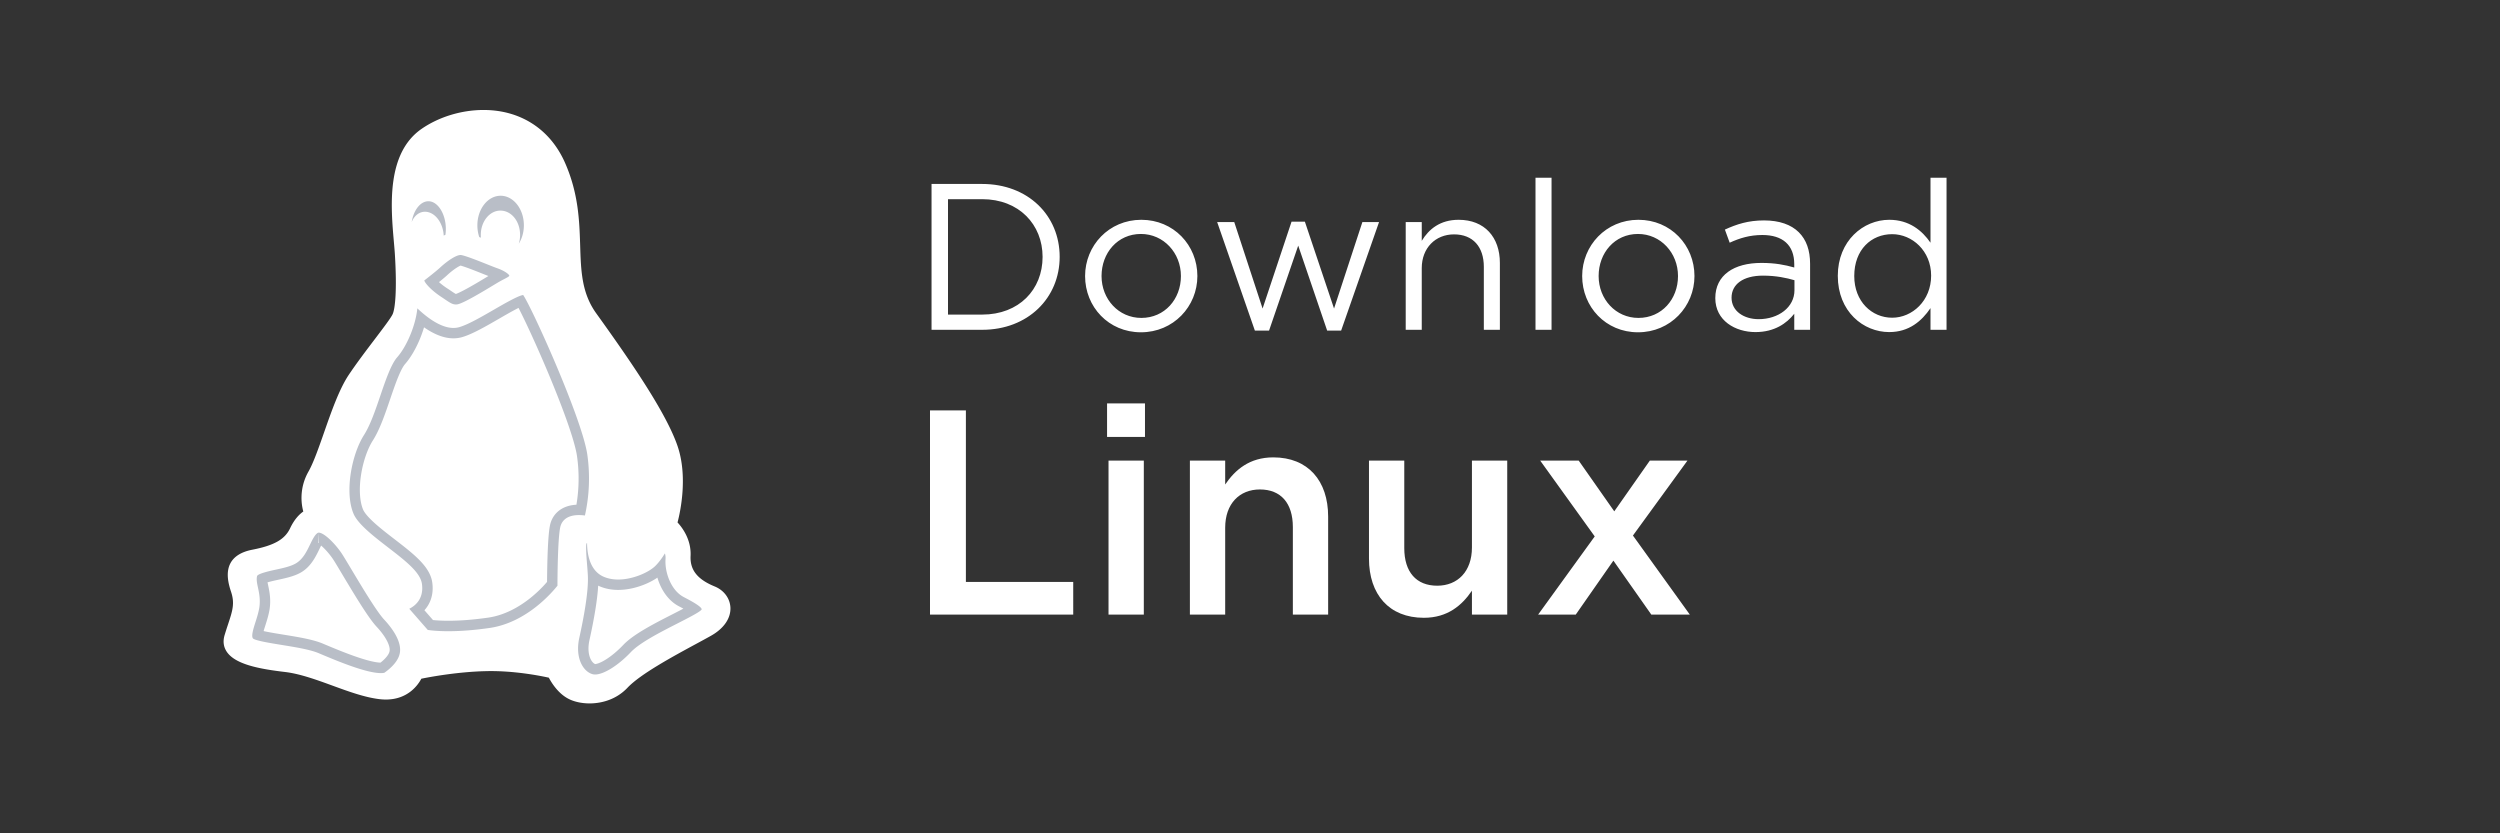 <svg xmlns="http://www.w3.org/2000/svg" width="120" height="40"><rect width="100%" height="100%" fill="#333333" stroke="none"/><g fill="none" fill-rule="evenodd"><g fill-rule="nonzero"><path d="M23.084 11.409a1.373 1.373 0 0 1-.007-.132c0-.644.422-1.168.94-1.168.531 0 .947.513.947 1.168 0 .148-.022.291-.064.423.156-.247.245-.558.245-.884 0-.783-.5-1.42-1.116-1.42-.615 0-1.116.637-1.116 1.42 0 .193.03.381.09.562l.08.03zm-2.779-1.239a.622.622 0 0 1 .095-.007c.413 0 .783.405.88.963.01.061.016.122.019.182l.081-.038c.014-.097.02-.187.02-.279 0-.722-.382-1.332-.835-1.332-.386 0-.71.424-.803.998.105-.261.298-.446.543-.487zm7.772 14.573a8.12 8.12 0 0 0 .114-2.922c-.246-1.718-2.663-7.066-3.079-7.663-.243.034-.887.407-1.41.709-.606.35-1.233.712-1.66.835a1.018 1.018 0 0 1-.277.038c-.623 0-1.298-.527-1.733-.942-.076.805-.505 1.827-.969 2.352-.293.336-.555 1.105-.809 1.848-.234.688-.477 1.4-.774 1.869-.602.937-.947 2.757-.51 3.792.213.501.981 1.094 1.66 1.617.828.639 1.544 1.19 1.623 1.748.093.658-.257 1.023-.607 1.196l.888 1.016c.137.02.467.06.985.06.606 0 1.278-.053 1.998-.157 1.767-.262 2.998-1.718 3.241-2.028.001-.41.014-2.232.133-2.802.047-.22.225-.586.898-.586.105 0 .204.009.288.02z" fill="#fff" style="&#10;stroke: #B9BEC7;&#10;"/><path d="M20.365 13.461c.035.135.341.48.818.793.068.043.132.086.191.127.265.18.383.254.573.228.28-.037 1.312-.662 1.752-.93l.11-.066c.164-.1.295-.168.4-.223.21-.108.228-.126.237-.166-.024-.061-.219-.225-.592-.354-.119-.042-.287-.11-.482-.187-.423-.169-1.001-.4-1.235-.441a.157.157 0 0 0-.03-.003c-.2 0-.603.25-1.004.623-.197.178-.582.48-.738.6zm-3.524 13.823c-.173-.29-.323-.542-.404-.667-.32-.497-.873-1.052-1.138-1.052a.08.08 0 0 0-.043.01c-.14.08-.26.325-.374.561-.158.327-.338.698-.67.899-.245.149-.62.23-.982.309-.258.056-.862.187-.89.31-.04.164-.003.335.043.55.054.255.122.572.064.961-.04.244-.115.477-.186.703-.1.313-.213.67-.116.778.12.107.846.224 1.376.31.666.108 1.355.22 1.777.396l.111.047c.756.317 2.162.908 2.872.908.065 0 .12-.005.165-.015.122-.082.641-.455.739-.914.133-.59-.409-1.28-.743-1.638-.371-.398-1.082-1.588-1.6-2.456zm16.057 1.415l-.086-.045c-.595-.314-.908-1.168-.866-1.81a.72.72 0 0 0-.031-.281c-.11.18-.267.409-.453.595-.317.317-1.09.658-1.786.658-.26 0-.497-.046-.704-.136-.696-.303-.79-1.173-.792-1.609a.182.182 0 0 0-.028.01c-.043.15-.002.657.026.998.015.183.03.371.04.544.039.763-.204 2.056-.415 3.007-.2.931.172 1.584.624 1.725a.45.45 0 0 0 .137.02c.416 0 1.106-.432 1.716-1.074.433-.455 1.398-.948 2.249-1.382.48-.245.975-.499 1.116-.627.032-.03.036-.046.036-.046-.008-.14-.571-.435-.783-.547z" fill="#fff" style="&#10;stroke: #B9BEC7;&#10;"/><path d="M34.306 28.15c-.835-.342-1.193-.796-1.158-1.473.036-.791-.413-1.37-.626-1.599.129-.492.505-2.192 0-3.67-.542-1.58-2.197-3.996-3.904-6.37-.7-.974-.732-2.034-.77-3.26-.037-1.171-.078-2.498-.731-3.973-.71-1.605-2.134-2.526-3.907-2.526-1.055 0-2.138.33-2.97.904-1.707 1.178-1.482 3.746-1.332 5.444.02.233.04.453.05.64.1 1.664.01 2.541-.109 2.808-.076.174-.453.67-.851 1.195-.412.543-.88 1.158-1.263 1.731-.457.69-.826 1.745-1.182 2.764-.261.746-.508 1.451-.748 1.873a2.55 2.55 0 0 0-.247 1.915c-.172.12-.421.355-.631.799-.254.542-.77.833-1.84 1.039-.492.1-.832.307-1.01.615-.257.447-.117 1.01.012 1.394.19.564.071.922-.144 1.571-.05.15-.105.32-.162.507-.09.295-.058.563.095.797.405.619 1.585.837 2.8.98.726.086 1.52.377 2.288.657.752.275 1.53.56 2.238.646.107.013.214.02.316.02 1.068 0 1.55-.708 1.704-1 .383-.078 1.706-.328 3.07-.362 1.36-.039 2.678.23 3.051.313.117.225.427.738.92 1.002.27.148.648.233 1.034.233.412 0 1.197-.097 1.818-.75.62-.657 2.167-1.495 3.297-2.107.252-.136.488-.264.695-.38.635-.351.98-.854.95-1.379-.026-.436-.314-.818-.753-.998zM24.03 9.396c.615 0 1.116.637 1.116 1.42 0 .326-.09.637-.246.884.042-.132.064-.275.064-.423 0-.655-.415-1.168-.946-1.168-.518 0-.94.524-.94 1.168 0 .044.002.088.006.132l-.08-.03c-.06-.182-.09-.37-.09-.563 0-.783.5-1.42 1.116-1.42zm-1.893 2.846c.235.042.813.273 1.235.441.196.078.364.145.483.188.373.128.568.293.592.354-.01.04-.028.057-.237.166a6.316 6.316 0 0 0-.4.223l-.11.066c-.44.267-1.472.893-1.752.93-.19.025-.308-.049-.573-.228a8.239 8.239 0 0 0-.19-.128c-.478-.313-.784-.657-.82-.792.156-.12.542-.421.74-.6.4-.372.803-.622 1.002-.622.01 0 .02 0 .03.002zM20.564 9.66c.453 0 .836.61.836 1.333 0 .09-.007.181-.02.278a1.423 1.423 0 0 0-.082.038 1.655 1.655 0 0 0-.019-.182c-.097-.558-.467-.963-.88-.963a.624.624 0 0 0-.094.007c-.246.041-.438.226-.544.487.093-.573.418-.998.803-.998zm-1.38 21.72c-.097.458-.616.831-.738.914a.762.762 0 0 1-.165.015c-.71 0-2.116-.591-2.872-.909l-.111-.047c-.422-.177-1.11-.288-1.777-.396-.53-.086-1.256-.203-1.376-.31-.097-.109.016-.464.115-.778.072-.225.146-.458.187-.702.058-.39-.01-.706-.064-.96-.046-.217-.083-.387-.044-.552.029-.123.633-.254.89-.31.363-.079.738-.16.983-.309.332-.2.512-.571.67-.898.115-.236.233-.481.374-.561a.078.078 0 0 1 .043-.01c.264 0 .818.555 1.138 1.052.08.125.23.376.404.666.52.869 1.23 2.058 1.6 2.457.335.358.877 1.047.744 1.638zm7.707-6.07c-.12.57-.132 2.393-.133 2.803-.244.309-1.475 1.765-3.242 2.027-.72.104-1.392.158-1.997.158-.518 0-.849-.04-.986-.061l-.888-1.016c.35-.173.7-.538.608-1.196-.079-.557-.795-1.109-1.624-1.748-.678-.523-1.447-1.115-1.659-1.617-.437-1.035-.092-2.855.51-3.792.296-.47.54-1.18.774-1.869.253-.743.516-1.511.809-1.848.464-.525.893-1.546.969-2.351.435.415 1.11.941 1.732.941.096 0 .19-.012.278-.037.427-.124 1.053-.486 1.66-.836.523-.302 1.167-.674 1.41-.708.416.597 2.832 5.945 3.079 7.662a8.12 8.12 0 0 1-.115 2.922 2.139 2.139 0 0 0-.287-.02c-.674 0-.852.367-.898.587zm6.754 3.983c-.14.129-.637.382-1.116.627-.851.435-1.816.927-2.249 1.383-.61.642-1.3 1.073-1.716 1.073a.45.45 0 0 1-.137-.02c-.452-.14-.824-.793-.624-1.724.21-.951.454-2.244.414-3.007-.009-.173-.024-.362-.039-.544-.028-.341-.069-.848-.026-.998a.18.18 0 0 1 .028-.01c.002.436.096 1.305.792 1.609.207.09.444.136.704.136.696 0 1.47-.342 1.786-.659.186-.186.343-.414.453-.595.024.07.039.163.03.28-.04.644.272 1.497.867 1.811l.086.046c.212.111.775.406.784.547 0 0-.005.016-.037.045z" fill="#FFF"/></g><g fill="#FFF"><path d="M44.714 15.83v-7h2.43c2.2 0 3.72 1.51 3.72 3.5 0 1.97-1.52 3.5-3.72 3.5h-2.43zm.79-.73h1.64c1.77 0 2.9-1.2 2.9-2.77 0-1.55-1.13-2.77-2.9-2.77h-1.64v5.54zm9.26.85c-1.55 0-2.68-1.22-2.68-2.7 0-1.46 1.14-2.7 2.7-2.7 1.55 0 2.69 1.22 2.69 2.7 0 1.46-1.15 2.7-2.71 2.7zm.02-.69c1.12 0 1.9-.9 1.9-2.01 0-1.11-.83-2.02-1.92-2.02-1.12 0-1.89.91-1.89 2.02 0 1.11.82 2.01 1.91 2.01zm5.45.61l-1.81-5.21h.82l1.36 4.15 1.39-4.17h.64l1.4 4.17 1.36-4.15h.8l-1.82 5.21h-.67l-1.39-4.08-1.4 4.08h-.68zm7.24-.04v-5.17h.77v.9c.34-.56.88-1.01 1.77-1.01 1.25 0 1.98.84 1.98 2.07v3.21h-.77v-3.02c0-.96-.52-1.56-1.43-1.56-.89 0-1.55.65-1.55 1.62v2.96h-.77zm6.23 0v-7.3h.77v7.3h-.77zm4.92.12c-1.55 0-2.68-1.22-2.68-2.7 0-1.46 1.14-2.7 2.7-2.7 1.55 0 2.69 1.22 2.69 2.7 0 1.46-1.15 2.7-2.71 2.7zm.02-.69c1.12 0 1.9-.9 1.9-2.01 0-1.11-.83-2.02-1.92-2.02-1.12 0-1.89.91-1.89 2.02 0 1.11.82 2.01 1.91 2.01zm5.62.68c-.97 0-1.93-.55-1.93-1.63 0-1.11.9-1.69 2.21-1.69.66 0 1.12.09 1.58.22v-.16c0-.92-.56-1.4-1.53-1.4-.61 0-1.09.15-1.57.37l-.23-.63c.57-.26 1.12-.44 1.88-.44.73 0 1.3.2 1.67.57.36.36.54.86.54 1.52v3.16h-.76v-.77c-.36.46-.95.88-1.86.88zm.15-.62c.95 0 1.72-.57 1.72-1.39v-.48c-.38-.11-.88-.22-1.51-.22-.96 0-1.51.42-1.51 1.06 0 .65.6 1.03 1.3 1.03zm6.27.62c-1.24 0-2.47-.98-2.47-2.7 0-1.69 1.23-2.69 2.47-2.69.96 0 1.58.52 1.98 1.1V8.53h.77v7.3h-.77v-1.04c-.42.62-1.03 1.15-1.98 1.15zm.14-.69c.96 0 1.87-.81 1.87-2.02 0-1.19-.91-1.99-1.87-1.99-1 0-1.82.74-1.82 2.01 0 1.22.84 2 1.82 2z" fill-rule="nonzero"/><path d="M44.64 29.5v-9.8h1.723v8.232h5.152V29.5H44.64zm8.499-8.526v-1.61h1.82v1.61h-1.82zm.07 8.526v-7.392h1.694V29.5h-1.694zm3.906 0v-7.392h1.694v1.148c.476-.7 1.162-1.302 2.31-1.302 1.666 0 2.632 1.12 2.632 2.842V29.5h-1.694v-4.2c0-1.148-.574-1.806-1.582-1.806-.98 0-1.666.686-1.666 1.834V29.5h-1.694zm11.228.154c-1.666 0-2.632-1.12-2.632-2.842v-4.704h1.694v4.2c0 1.148.574 1.806 1.582 1.806.98 0 1.666-.686 1.666-1.834v-4.172h1.694V29.5h-1.694v-1.148c-.476.7-1.162 1.302-2.31 1.302zm5.488-.154l2.716-3.752-2.618-3.64h1.848l1.708 2.436 1.708-2.436h1.806l-2.618 3.598 2.73 3.794h-1.848l-1.82-2.59-1.806 2.59H73.83z"/></g></g></svg>
